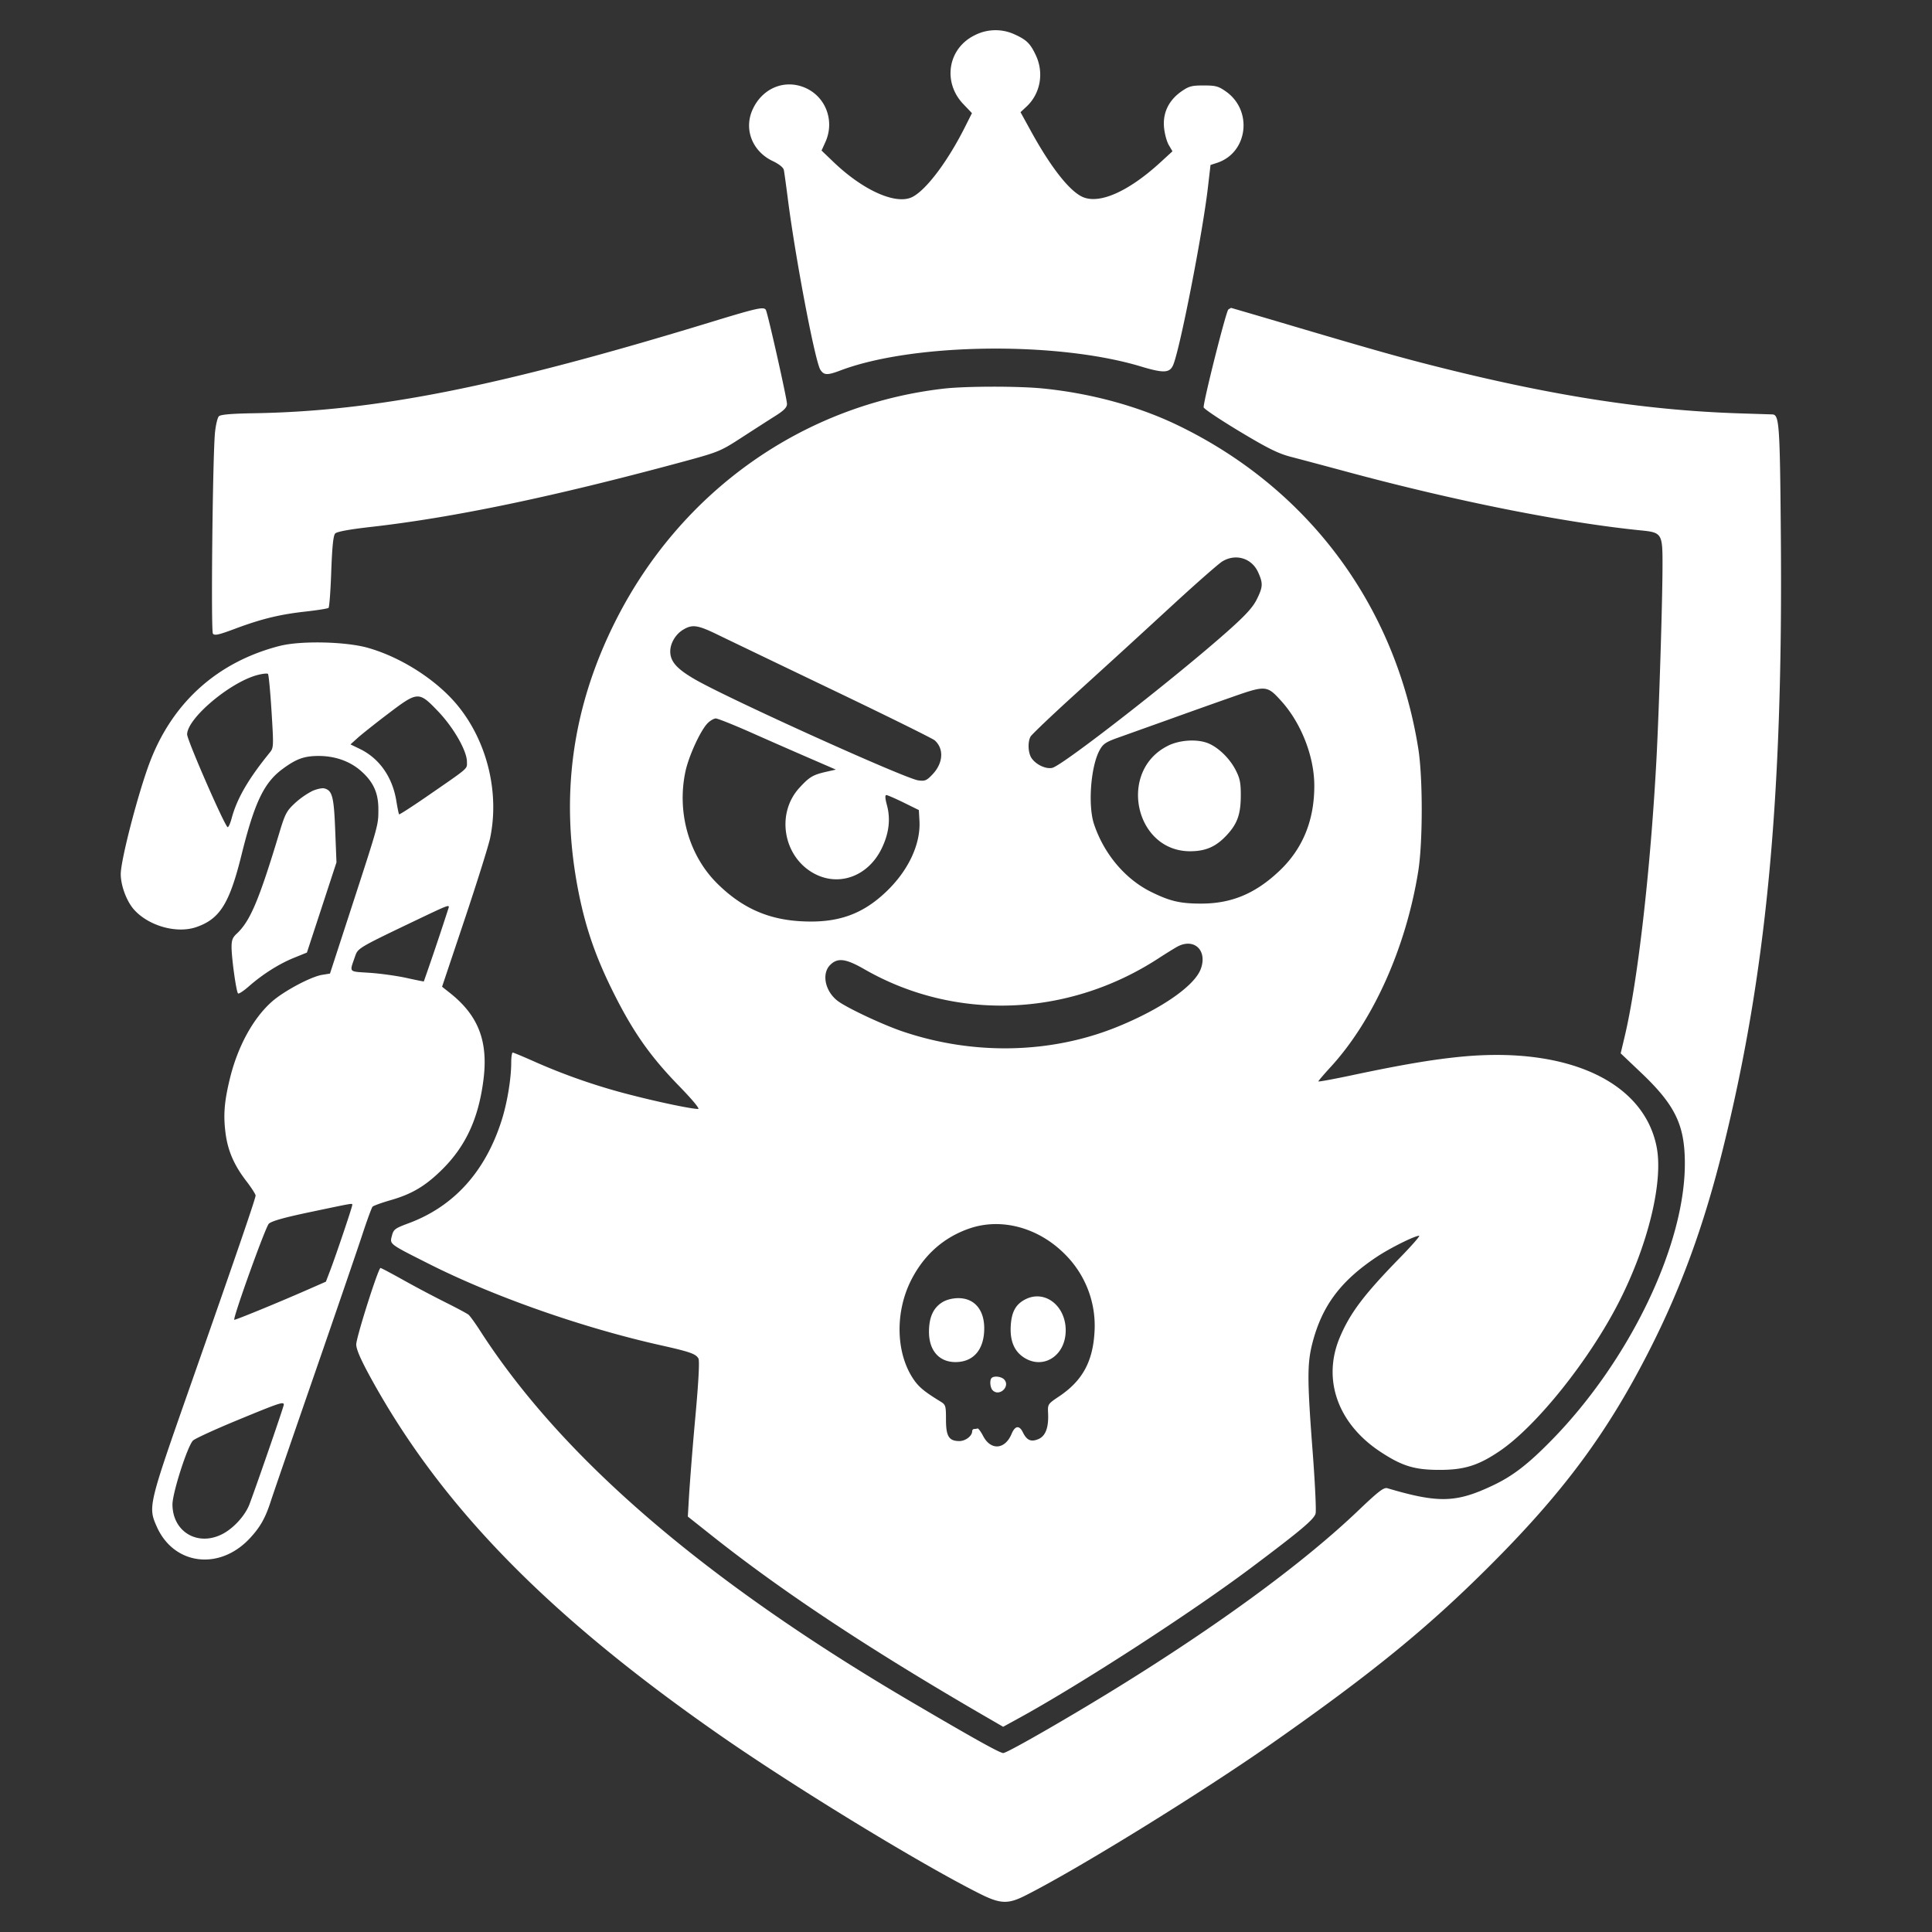 <svg xmlns="http://www.w3.org/2000/svg" width="64" height="64" fill="none"><rect width="100%" height="100%" fill="#333333" stroke="none"/><path fill="#fff" fill-rule="evenodd" d="M32.276 1.174c-.879.438-1.057 1.552-.363 2.276l.284.298-.236.47c-.573 1.137-1.276 2.07-1.736 2.306-.533.272-1.614-.204-2.6-1.144l-.41-.393.126-.278c.32-.705.012-1.517-.686-1.808-.681-.285-1.416.03-1.73.741-.287.647-.001 1.37.666 1.69.216.102.359.217.375.3.015.073.077.523.138 1 .257 1.986.899 5.35 1.072 5.617.119.183.23.187.661.024 2.402-.91 7.164-.974 9.954-.134.748.226.951.219 1.067-.037.217-.476.975-4.34 1.155-5.887l.087-.75.221-.072c1.016-.336 1.188-1.73.29-2.362-.248-.175-.34-.2-.739-.2-.398 0-.49.025-.74.2-.415.293-.613.7-.573 1.178.018.208.088.474.156.59l.124.213-.4.367c-1.083.992-2.068 1.415-2.62 1.124-.435-.228-1.033-1.003-1.67-2.163l-.343-.624.2-.186c.459-.43.583-1.113.307-1.7-.184-.391-.306-.511-.71-.694a1.507 1.507 0 0 0-1.327.038Zm-8.74 9.5c-6.999 2.136-11.07 2.948-15.12 3.015-.742.012-1.109.043-1.165.1-.045.044-.102.282-.128.529-.078.752-.14 6.572-.07 6.671.05.073.189.043.72-.156.881-.33 1.488-.479 2.345-.574.394-.044.738-.099.765-.122.027-.023.068-.566.09-1.206.03-.83.068-1.192.131-1.259.058-.06.468-.136 1.177-.216 2.748-.311 6.021-.994 10.258-2.138 1.276-.345 1.317-.362 2.033-.826.402-.26.904-.583 1.115-.716.285-.18.383-.281.383-.395 0-.174-.64-3.018-.701-3.117-.069-.111-.286-.063-1.833.41Zm17.154-.421c-.071.045-.818 3.003-.818 3.239 0 .046.533.403 1.184.795.952.572 1.288.738 1.717.849.293.076 1.133.3 1.867.498 3.591.968 7.172 1.681 9.726 1.937.685.068.709.107.707 1.145-.001 1.19-.114 4.787-.2 6.418-.197 3.691-.624 7.417-1.06 9.23l-.126.529.672.638c1.136 1.078 1.453 1.735 1.454 3.01.003 2.709-1.83 6.522-4.398 9.15-.786.805-1.291 1.197-1.95 1.51-1.226.584-1.808.6-3.504.099-.12-.036-.288.093-.963.736-1.739 1.661-4.38 3.616-7.644 5.656-1.662 1.04-3.983 2.38-4.12 2.38-.113 0-.962-.473-3.03-1.687-6.86-4.024-11.576-8.08-14.29-12.287-.166-.26-.344-.505-.394-.547-.05-.04-.39-.223-.754-.404a39.203 39.203 0 0 1-1.393-.737c-.4-.224-.746-.407-.768-.407-.074 0-.804 2.301-.804 2.533 0 .16.146.497.476 1.099 2.33 4.251 5.86 7.868 11.547 11.828 2.513 1.75 6.636 4.267 8.629 5.267.681.342.934.353 1.503.067 1.723-.865 5.83-3.4 8.183-5.048 3.29-2.305 5.126-3.8 7.174-5.843 2.464-2.456 3.925-4.424 5.322-7.17 1.048-2.058 1.8-4.114 2.428-6.634 1.45-5.82 2.003-11.627 1.93-20.292-.03-3.76-.052-4.07-.279-4.082l-1.006-.032c-3.079-.094-6.116-.554-9.935-1.507-1.32-.33-2.157-.565-4.858-1.363a342.163 342.163 0 0 0-2.133-.627.8.8 0 0 0-.092.054Zm-9.42 2.62c-4.65.531-8.694 3.382-10.861 7.66-1.469 2.9-1.875 5.885-1.234 9.068.24 1.19.577 2.149 1.173 3.334.643 1.277 1.206 2.074 2.155 3.048.43.442.688.753.624.753-.219-.001-1.246-.214-2.158-.447a20.105 20.105 0 0 1-3.2-1.093c-.403-.18-.756-.328-.784-.328-.027 0-.05.148-.05.329 0 .528-.131 1.325-.313 1.902-.54 1.71-1.587 2.87-3.097 3.427-.44.163-.488.199-.542.408-.074.287-.106.262 1.219.93 2.157 1.089 5.105 2.123 7.7 2.703.955.214 1.153.283 1.235.437.04.075.005.747-.1 1.908a113.8 113.8 0 0 0-.207 2.559l-.045.767.76.603c2.384 1.895 5.28 3.81 9.156 6.054l.53.307.503-.276c2.055-1.125 5.725-3.501 7.716-4.995 1.639-1.23 2.076-1.598 2.13-1.791.026-.09-.018-1.02-.098-2.067-.18-2.359-.181-2.897-.01-3.57.319-1.244.935-2.07 2.145-2.874.438-.29 1.247-.693 1.394-.693.041 0-.24.322-.625.717-1.198 1.226-1.662 1.84-2.003 2.649-.588 1.393-.067 2.861 1.344 3.79.717.472 1.125.598 1.946.6.827.002 1.295-.143 2-.62 1.227-.828 2.991-3.037 3.971-4.97.957-1.886 1.459-3.966 1.234-5.109-.422-2.147-2.92-3.314-6.406-2.995-.968.09-2.005.264-3.716.627-.596.126-1.083.215-1.083.197 0-.018.183-.233.407-.477 1.414-1.541 2.496-3.96 2.901-6.482.153-.95.154-3.104.003-4.056-.752-4.735-3.633-8.617-7.945-10.708-1.316-.639-2.886-1.069-4.491-1.23-.8-.081-2.551-.079-3.277.004Zm9.22 5.725c-.117.072-.807.676-1.533 1.342-1.766 1.623-1.719 1.58-3.336 3.05-.78.708-1.447 1.344-1.484 1.412-.099.184-.08.55.038.717.152.217.478.367.687.316.35-.085 4.118-3.023 5.819-4.537.58-.516.819-.778.95-1.04.207-.416.213-.534.045-.904-.212-.466-.743-.626-1.185-.356Zm-17.867 2.266c-.246.15-.42.447-.42.716 0 .337.223.585.844.94 1.173.668 6.936 3.273 7.372 3.331.224.03.278.007.477-.204.351-.373.379-.847.066-1.123-.069-.06-1.565-.8-3.325-1.643-1.76-.844-3.483-1.672-3.83-1.84-.697-.342-.872-.368-1.184-.177Zm-13.356.532c-2.064.53-3.56 1.875-4.313 3.877C4.568 26.3 4 28.493 4 28.955c0 .384.197.908.443 1.181.486.538 1.407.797 2.054.577.782-.267 1.102-.774 1.5-2.38.434-1.751.746-2.405 1.365-2.861.456-.337.717-.43 1.2-.43.542.002 1.03.175 1.395.496.41.361.578.729.577 1.267 0 .53.014.477-.873 3.204l-.73 2.242-.26.042c-.37.06-1.254.53-1.655.88-.627.55-1.144 1.493-1.403 2.566-.183.754-.218 1.195-.143 1.787.075.591.282 1.07.694 1.605.167.217.303.43.303.472 0 .099-.636 1.952-2.185 6.367-1.368 3.898-1.379 3.945-1.09 4.6.566 1.278 2.08 1.468 3.086.386.342-.368.511-.667.69-1.219.064-.202.71-2.077 1.433-4.167.724-2.09 1.443-4.19 1.6-4.667.156-.477.31-.895.34-.929.032-.034.305-.133.609-.22.703-.202 1.155-.473 1.71-1.026.777-.776 1.195-1.69 1.356-2.966.16-1.27-.17-2.123-1.11-2.868l-.262-.207.746-2.226c.41-1.225.79-2.437.845-2.694.313-1.489-.086-3.16-1.04-4.353-.682-.854-1.866-1.626-2.994-1.95-.73-.212-2.238-.246-2.934-.067Zm-.735.964c-.909.237-2.33 1.435-2.333 1.967-.001.19 1.26 3.074 1.344 3.074.029 0 .086-.128.128-.284.176-.66.551-1.308 1.263-2.184.132-.162.133-.201.061-1.367-.041-.66-.094-1.218-.118-1.242-.023-.024-.179-.007-.345.036Zm32.274.733c-.459.16-1.389.491-2.067.735l-1.707.61c-.401.143-.493.205-.607.415-.294.538-.391 1.832-.183 2.451.33.987 1.036 1.822 1.897 2.245.619.304.95.382 1.636.384 1.014.003 1.809-.328 2.606-1.083.775-.734 1.16-1.677 1.157-2.83-.002-.965-.436-2.072-1.099-2.803-.467-.516-.509-.519-1.633-.124Zm-27.947.549c-.417.316-.868.675-1.004.796l-.245.221.31.15c.648.314 1.082.934 1.21 1.728.037.228.078.425.09.439.014.013.413-.244.887-.57 1.463-1.01 1.361-.922 1.361-1.17 0-.365-.448-1.145-.967-1.684-.63-.655-.662-.653-1.642.09Zm10.585.312c-.238.238-.632 1.096-.74 1.613-.285 1.355.122 2.778 1.059 3.704.794.785 1.638 1.172 2.707 1.243 1.235.081 2.072-.2 2.883-.972.736-.699 1.15-1.58 1.105-2.354l-.02-.354-.5-.246c-.276-.135-.534-.248-.574-.25-.051-.003-.045.104.02.346.124.465.06.947-.19 1.448-.44.88-1.366 1.234-2.176.83-1.063-.53-1.336-2-.532-2.87.326-.355.444-.425.877-.524l.326-.074-.893-.387c-.49-.212-1.36-.593-1.93-.847-.572-.253-1.09-.46-1.154-.46-.063 0-.184.07-.268.154Zm15.243.752c-1.666.83-1.098 3.5.743 3.493.517-.002.86-.155 1.217-.544.348-.378.456-.693.456-1.321 0-.412-.032-.56-.178-.84-.197-.375-.56-.729-.896-.869-.363-.151-.947-.117-1.342.08Zm-28.342 1.497a2.674 2.674 0 0 0-.574.402c-.273.252-.327.352-.509.955-.681 2.26-.974 2.954-1.421 3.37-.14.13-.173.22-.17.466.006.39.156 1.454.214 1.512.024.024.183-.08.354-.23.457-.402 1.001-.747 1.494-.947l.434-.176.49-1.494.489-1.494-.042-1.065c-.043-1.112-.096-1.316-.36-1.385-.071-.019-.252.02-.4.086Zm3.39 4.304c-1.844.882-1.878.902-1.968 1.161-.194.565-.243.508.483.558.358.024.906.101 1.218.17.312.069.57.121.572.115a98.19 98.19 0 0 0 .828-2.46c0-.082-.057-.058-1.133.456Zm25.27.85c-.091.049-.376.225-.633.392-2.993 1.947-6.73 2.085-9.735.36-.621-.357-.89-.391-1.136-.144-.291.29-.17.873.249 1.192.299.228 1.484.785 2.15 1.011 2.355.798 4.929.74 7.13-.16 1.442-.589 2.53-1.344 2.744-1.902.234-.614-.21-1.046-.769-.749Zm-28.704 8.789c-.893.187-1.305.303-1.397.393-.111.109-1.196 3.127-1.143 3.18.02.02 1.416-.552 2.42-.992l.615-.27.144-.377c.194-.51.728-2.093.728-2.158 0-.067.105-.085-1.367.224Zm21.822.546c-.866.295-1.53.888-1.955 1.744-.527 1.066-.486 2.412.101 3.265.173.251.361.406.885.726.173.106.183.14.183.6 0 .555.098.71.445.71.2 0 .422-.17.422-.322 0-.043.03-.078.067-.078a.397.397 0 0 0 .112-.017c.025-.01.108.103.184.248.254.49.725.454.944-.07.114-.273.255-.292.373-.05.131.266.269.326.512.225.24-.099.347-.386.323-.866-.014-.29-.007-.3.36-.546.762-.509 1.112-1.132 1.175-2.091a3.336 3.336 0 0 0-.97-2.615c-.876-.888-2.105-1.223-3.161-.863Zm1.848 2.348c-.32.162-.459.41-.488.87-.03.48.1.821.396 1.032.649.462 1.424-.013 1.424-.873 0-.817-.692-1.352-1.332-1.029Zm-2.747.093c-.304.186-.447.494-.45.973-.005.669.378 1.062.982 1.01.536-.046.848-.457.848-1.114 0-.617-.328-1-.859-.999-.187 0-.39.051-.52.13Zm1.625 2.515c-.073.072-.05.322.035.408.216.216.584-.116.389-.35-.086-.105-.343-.14-.424-.058ZM7.867 47.044c-.752.31-1.416.615-1.476.678-.185.194-.68 1.74-.678 2.117.005.902.83 1.395 1.645.983.376-.19.766-.618.908-.997.268-.716 1.135-3.231 1.135-3.293 0-.11-.142-.063-1.534.512Z" clip-rule="evenodd"/></svg>